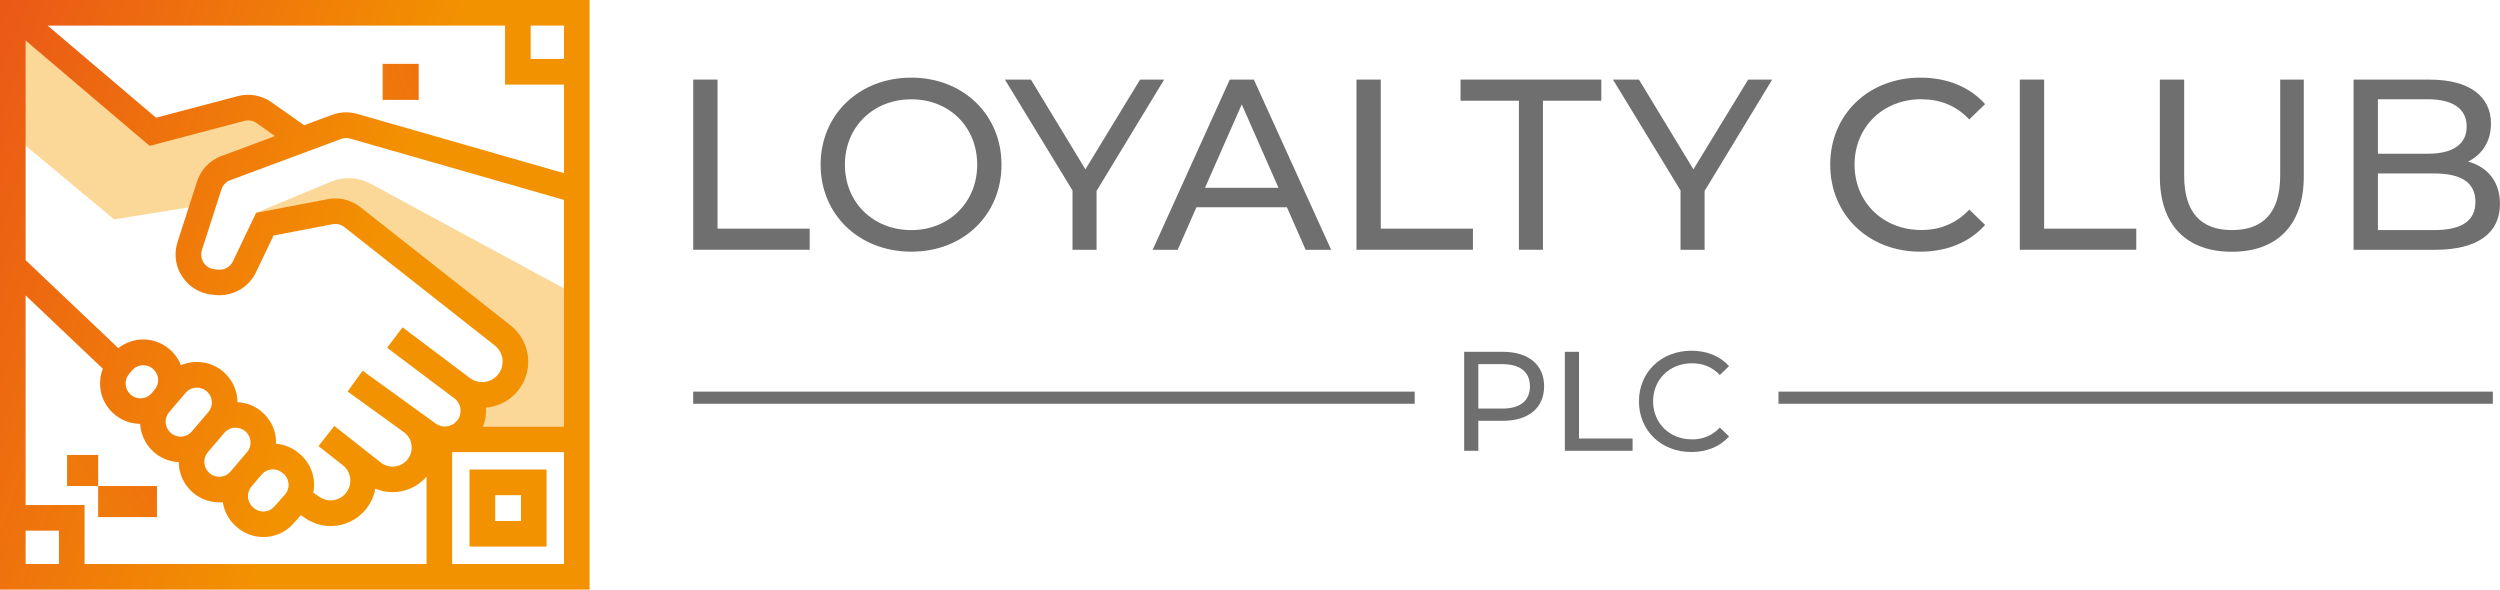 <?xml version="1.0" encoding="UTF-8"?>
<svg id="Layer_2" data-name="Layer 2" xmlns="http://www.w3.org/2000/svg" xmlns:xlink="http://www.w3.org/1999/xlink" viewBox="0 0 551.3 130.02">
  <defs>
    <style>
      .cls-1 {
        fill: #f9b233;
        opacity: .5;
      }

      .cls-1, .cls-2, .cls-3, .cls-4, .cls-5, .cls-6, .cls-7 {
        stroke-width: 0px;
      }

      .cls-2 {
        fill: #706f6f;
      }

      .cls-3 {
        fill: url(#linear-gradient);
      }

      .cls-4 {
        fill: url(#linear-gradient-4);
      }

      .cls-5 {
        fill: url(#linear-gradient-2);
      }

      .cls-6 {
        fill: url(#linear-gradient-3);
      }

      .cls-7 {
        fill: url(#linear-gradient-5);
      }
    </style>
    <linearGradient id="linear-gradient" x1="-38.84" y1="56.78" x2="68.82" y2="96.21" gradientUnits="userSpaceOnUse">
      <stop offset="0" stop-color="#e94e1b"/>
      <stop offset="1" stop-color="#f39200"/>
    </linearGradient>
    <linearGradient id="linear-gradient-2" x1="-29.22" y1="30.5" x2="78.45" y2="69.93" xlink:href="#linear-gradient"/>
    <linearGradient id="linear-gradient-3" x1="78.07" y1="56.64" x2="-17.38" y2="131.78" xlink:href="#linear-gradient"/>
    <linearGradient id="linear-gradient-4" x1="85.19" y1="65.68" x2="-10.26" y2="140.82" xlink:href="#linear-gradient"/>
    <linearGradient id="linear-gradient-5" x1="152.12" y1="-2.34" x2="41.58" y2="33.01" xlink:href="#linear-gradient"/>
  </defs>
  <g id="Layer_1-2" data-name="Layer 1">
    <g>
      <g>
        <g>
          <path class="cls-1" d="M56.48,46.93l16.48-6.86c2.85-1.19,6.08-1.02,8.79.45l42.63,23.08v30.46h-17.86l-.47-6.22,4.81-3.64,1.19-7.97-2.85-4.87-20.88-15.29-11.08-9.75-10.85,1.11"/>
          <polyline class="cls-1" points="5.65 32.14 25.18 48.38 41.63 45.72 48.81 38.19 62.1 33.17 65.01 30.42 55.01 22.98 35.33 28.3 2.29 3.78"/>
          <g>
            <path class="cls-3" d="M120.53,103.54h-16.99v16.99h16.99v-16.99ZM114.89,114.89h-5.69v-5.69h5.69v5.69Z"/>
            <path class="cls-5" d="M111.38,0H0v130.02h130.02V0h-18.65ZM124.37,5.65v7.35h-7.35v-7.35h7.35ZM40.17,60.96c1.46,2.26,3.84,3.72,6.51,4.01l.77.08c3.76.41,7.38-1.61,9.01-5.02l3.87-8.1,12.99-2.48c.93-.18,1.89.06,2.63.64l33.16,26.1c1,.78,1.6,1.91,1.71,3.18.1,1.26-.31,2.47-1.16,3.41-1.58,1.73-4.18,1.98-6.05.57l-.04-.03s0,0,0,0l-8.45-6.36-6.35-4.78-3.4,4.51,3.81,2.87h0s4.83,3.63,4.83,3.63l6.17,4.64c.77.58,1.26,1.43,1.36,2.4.1.97-.19,1.9-.83,2.63-1.18,1.36-3.18,1.59-4.64.53l-3.71-2.68s0,0,0,0l-6.68-4.83h0s-5.71-4.13-5.71-4.13l-3.31,4.58,12.39,8.96c.95.69,1.55,1.71,1.7,2.87.15,1.16-.18,2.3-.92,3.21-1.44,1.75-4.06,2.03-5.85.63l-6.52-5.13-.06-.05h0l-3.67-2.89-3.49,4.44,5.08,4,.28.22c.94.73,1.52,1.79,1.63,2.98.12,1.18-.24,2.34-1.01,3.24-1.45,1.71-3.93,2.03-5.77.76l-1.36-.94c.16-.81.22-1.64.15-2.48-.21-2.43-1.42-4.69-3.32-6.21l-.19-.15c-1.45-1.16-3.14-1.79-4.85-1.93,0-.35,0-.7-.03-1.05-.21-2.4-1.36-4.57-3.26-6.13-1.53-1.26-3.37-1.9-5.23-1.99,0-.24,0-.49-.03-.74-.21-2.4-1.36-4.57-3.26-6.13-2.64-2.16-6.2-2.54-9.17-1.28-.55-1.41-1.45-2.66-2.65-3.64-3.31-2.72-7.92-2.68-11.15-.13L5.65,57.37V8.93l27.35,23.24,20.88-5.51c.94-.25,1.92-.07,2.71.49l4.06,2.86-11.82,4.4c-2.58.96-4.54,3.01-5.38,5.62l-4.3,13.35c-.83,2.56-.46,5.33,1.01,7.59ZM53.39,100.98l-2.24,2.63s-.08.1-.12.15l-.2.23c-.59.69-1.41,1.1-2.32,1.14-.91.05-1.77-.28-2.45-.93-1.25-1.2-1.35-3.17-.23-4.48l1.2-1.41,2.44-2.86c.64-.75,1.55-1.13,2.48-1.13.74,0,1.49.25,2.11.75.68.56,1.1,1.36,1.18,2.24s-.19,1.74-.77,2.41l-.95,1.12s-.09.09-.13.13ZM34.1,85.94l-.64.75c-.59.69-1.41,1.09-2.32,1.14-.91.05-1.77-.27-2.43-.91-1.26-1.2-1.35-3.18-.22-4.5l.64-.74c.65-.75,1.56-1.14,2.47-1.14.73,0,1.46.25,2.08.75.68.56,1.1,1.36,1.18,2.24.08.88-.19,1.74-.77,2.41ZM37.31,90.88l.49-.58.59-.69s0,0,0,0l2.55-2.99c.64-.75,1.55-1.14,2.48-1.14.74,0,1.49.25,2.11.75.68.56,1.1,1.36,1.18,2.24s-.19,1.74-.77,2.41l-.78.91s0,0,0,0l-1.07,1.25-1.79,2.1c-.59.69-1.41,1.1-2.32,1.14-.91.05-1.77-.27-2.45-.93-1.25-1.2-1.35-3.17-.23-4.48ZM55.39,107.36l2.36-2.77c1.16-1.29,3.1-1.46,4.46-.37l.19.15c.71.57,1.14,1.37,1.22,2.28.08.9-.21,1.77-.81,2.45l-2.31,2.6c-.59.67-1.42,1.06-2.31,1.09-.89.04-1.74-.29-2.39-.91l-.12-.11c-1.23-1.17-1.34-3.09-.28-4.41ZM5.65,124.37v-7.35h7.35v7.35h-7.35ZM18.65,124.37v-13H5.65v-46.22l17.03,16.16c-1.28,3.28-.55,7.12,2.14,9.69,1.64,1.57,3.83,2.45,6.09,2.47.12,2.2,1.05,4.35,2.76,5.99,1.56,1.49,3.61,2.35,5.75,2.45.02,2.33.95,4.66,2.77,6.4,1.66,1.59,3.88,2.47,6.17,2.47.15,0,.3,0,.45-.01.11,0,.22-.02.33-.03.29,1.88,1.17,3.69,2.65,5.1l.12.11c1.68,1.6,3.85,2.47,6.15,2.47.12,0,.25,0,.37,0,2.44-.1,4.68-1.16,6.3-2.99l1.63-1.83.89.62c1.74,1.2,3.72,1.79,5.69,1.79,2.83,0,5.63-1.21,7.6-3.53,1.17-1.37,1.92-2.99,2.22-4.71,1.22.51,2.52.76,3.81.76,2.79,0,5.57-1.18,7.49-3.42v19.26H18.65ZM124.37,124.37h-24.67v-24.67h24.67v24.67ZM106.51,94.06c.54-1.31.77-2.74.65-4.17,2.48-.2,4.88-1.31,6.68-3.29,1.89-2.08,2.85-4.88,2.61-7.68-.23-2.8-1.63-5.41-3.84-7.15l-33.16-26.1c-2.03-1.6-4.65-2.24-7.19-1.75l-15.79,3.02-5.1,10.68c-.6,1.25-1.93,1.99-3.3,1.84l-.78-.08c-.98-.11-1.85-.64-2.39-1.47-.54-.83-.67-1.84-.37-2.78l4.3-13.35c.31-.96,1.03-1.71,1.97-2.06l24.4-9.07c.66-.25,1.36-.27,2.04-.08l47.12,13.51v49.99h-17.86ZM124.37,38.19l-45.57-13.07c-1.84-.53-3.77-.45-5.57.21l-6.15,2.29-7.24-5.09c-2.16-1.52-4.86-2-7.4-1.33l-18.03,4.76L10.51,5.65h100.86v13h13v19.54Z"/>
          </g>
        </g>
        <g>
          <rect class="cls-6" x="14.79" y="100.33" width="6.85" height="6.85"/>
          <rect class="cls-4" x="21.64" y="107.18" width="12.97" height="6.85"/>
        </g>
      </g>
      <rect class="cls-7" x="84.38" y="14.08" width="7.95" height="7.95"/>
      <g>
        <g>
          <polygon class="cls-2" points="158.23 17.55 152.87 17.55 152.87 55.08 178.55 55.08 178.55 50.42 158.23 50.42 158.23 17.55"/>
          <path class="cls-2" d="M200.96,17.12c-11.53,0-20,8.2-20,19.19s8.47,19.19,20,19.19,19.89-8.15,19.89-19.19-8.47-19.19-19.89-19.19ZM200.96,50.74c-8.42,0-14.64-6.11-14.64-14.42s6.22-14.42,14.64-14.42,14.53,6.11,14.53,14.42-6.22,14.42-14.53,14.42Z"/>
          <polygon class="cls-2" points="251.41 17.55 239.35 37.34 227.34 17.55 221.6 17.55 236.51 42 236.51 55.08 241.81 55.08 241.81 42.11 256.72 17.55 251.41 17.55"/>
          <path class="cls-2" d="M271.19,17.55l-17,37.53h5.52l4.13-9.38h19.95l4.13,9.38h5.63l-17.05-37.53h-5.31ZM265.73,41.41l8.1-18.39,8.1,18.39h-16.19Z"/>
          <polygon class="cls-2" points="304.49 17.55 299.13 17.55 299.13 55.08 324.81 55.08 324.81 50.42 304.49 50.42 304.49 17.55"/>
          <path class="cls-2" d="M423.7,21.89c4.13,0,7.67,1.39,10.56,4.45l3.49-3.38c-3.43-3.86-8.47-5.84-14.26-5.84-11.42,0-19.89,8.1-19.89,19.19s8.47,19.19,19.84,19.19c5.84,0,10.88-2.04,14.32-5.9l-3.49-3.38c-2.9,3.06-6.43,4.5-10.56,4.5-8.47,0-14.74-6.11-14.74-14.42s6.27-14.42,14.74-14.42Z"/>
          <polygon class="cls-2" points="450.77 17.55 445.41 17.55 445.41 55.08 471.09 55.08 471.09 50.42 450.77 50.42 450.77 17.55"/>
          <path class="cls-2" d="M502.83,38.68c0,8.31-3.86,12.06-10.62,12.06s-10.56-3.75-10.56-12.06v-21.12h-5.36v21.34c0,10.88,6,16.62,15.87,16.62s15.87-5.74,15.87-16.62v-21.34h-5.2v21.12Z"/>
          <path class="cls-2" d="M544.27,35.62c2.95-1.45,5.04-4.29,5.04-8.36,0-6.06-4.83-9.7-13.46-9.7h-16.84v37.53h17.91c9.49,0,14.37-3.7,14.37-10.13,0-4.99-2.79-8.15-7.02-9.33ZM524.38,21.89h10.99c5.47,0,8.58,2.04,8.58,6.01s-3.11,6-8.58,6h-10.99v-12.01ZM536.71,50.74h-12.33v-12.49h12.33c5.95,0,9.17,1.93,9.17,6.27s-3.22,6.22-9.17,6.22Z"/>
        </g>
        <g>
          <path class="cls-2" d="M331.39,77.58h-8.51v21.83h3.12v-6.61h5.4c5.68,0,9.11-2.87,9.11-7.61s-3.43-7.61-9.11-7.61ZM331.3,90.09h-5.3v-9.79h5.3c3.99,0,6.08,1.78,6.08,4.9s-2.09,4.9-6.08,4.9Z"/>
          <polygon class="cls-2" points="348.2 77.58 345.08 77.58 345.08 99.41 360.02 99.41 360.02 96.7 348.2 96.7 348.2 77.58"/>
          <path class="cls-2" d="M373.12,96.89c-4.93,0-8.58-3.56-8.58-8.39s3.65-8.39,8.58-8.39c2.4,0,4.46.81,6.14,2.59l2.03-1.96c-2-2.25-4.93-3.4-8.3-3.4-6.64,0-11.57,4.71-11.57,11.17s4.93,11.17,11.54,11.17c3.4,0,6.33-1.19,8.33-3.43l-2.03-1.97c-1.68,1.78-3.74,2.62-6.14,2.62Z"/>
        </g>
        <rect class="cls-2" x="152.86" y="86.36" width="159.11" height="2.68"/>
        <rect class="cls-2" x="392.19" y="86.36" width="157.53" height="2.68"/>
      </g>
    </g>
    <g>
      <polygon class="cls-2" points="385.5 17.55 373.43 37.34 361.42 17.55 356.12 17.55 356.12 17.55 355.69 17.55 356.12 18.26 356.12 18.26 356.34 18.62 370.59 42 370.59 55.08 375.9 55.08 375.9 42.11 390.8 17.55 385.5 17.55"/>
      <polygon class="cls-2" points="353.12 17.55 353.12 22.21 340.25 22.21 340.25 55.08 334.95 55.08 334.95 22.21 322.08 22.21 322.08 17.55 353.12 17.55"/>
    </g>
  </g>
</svg>